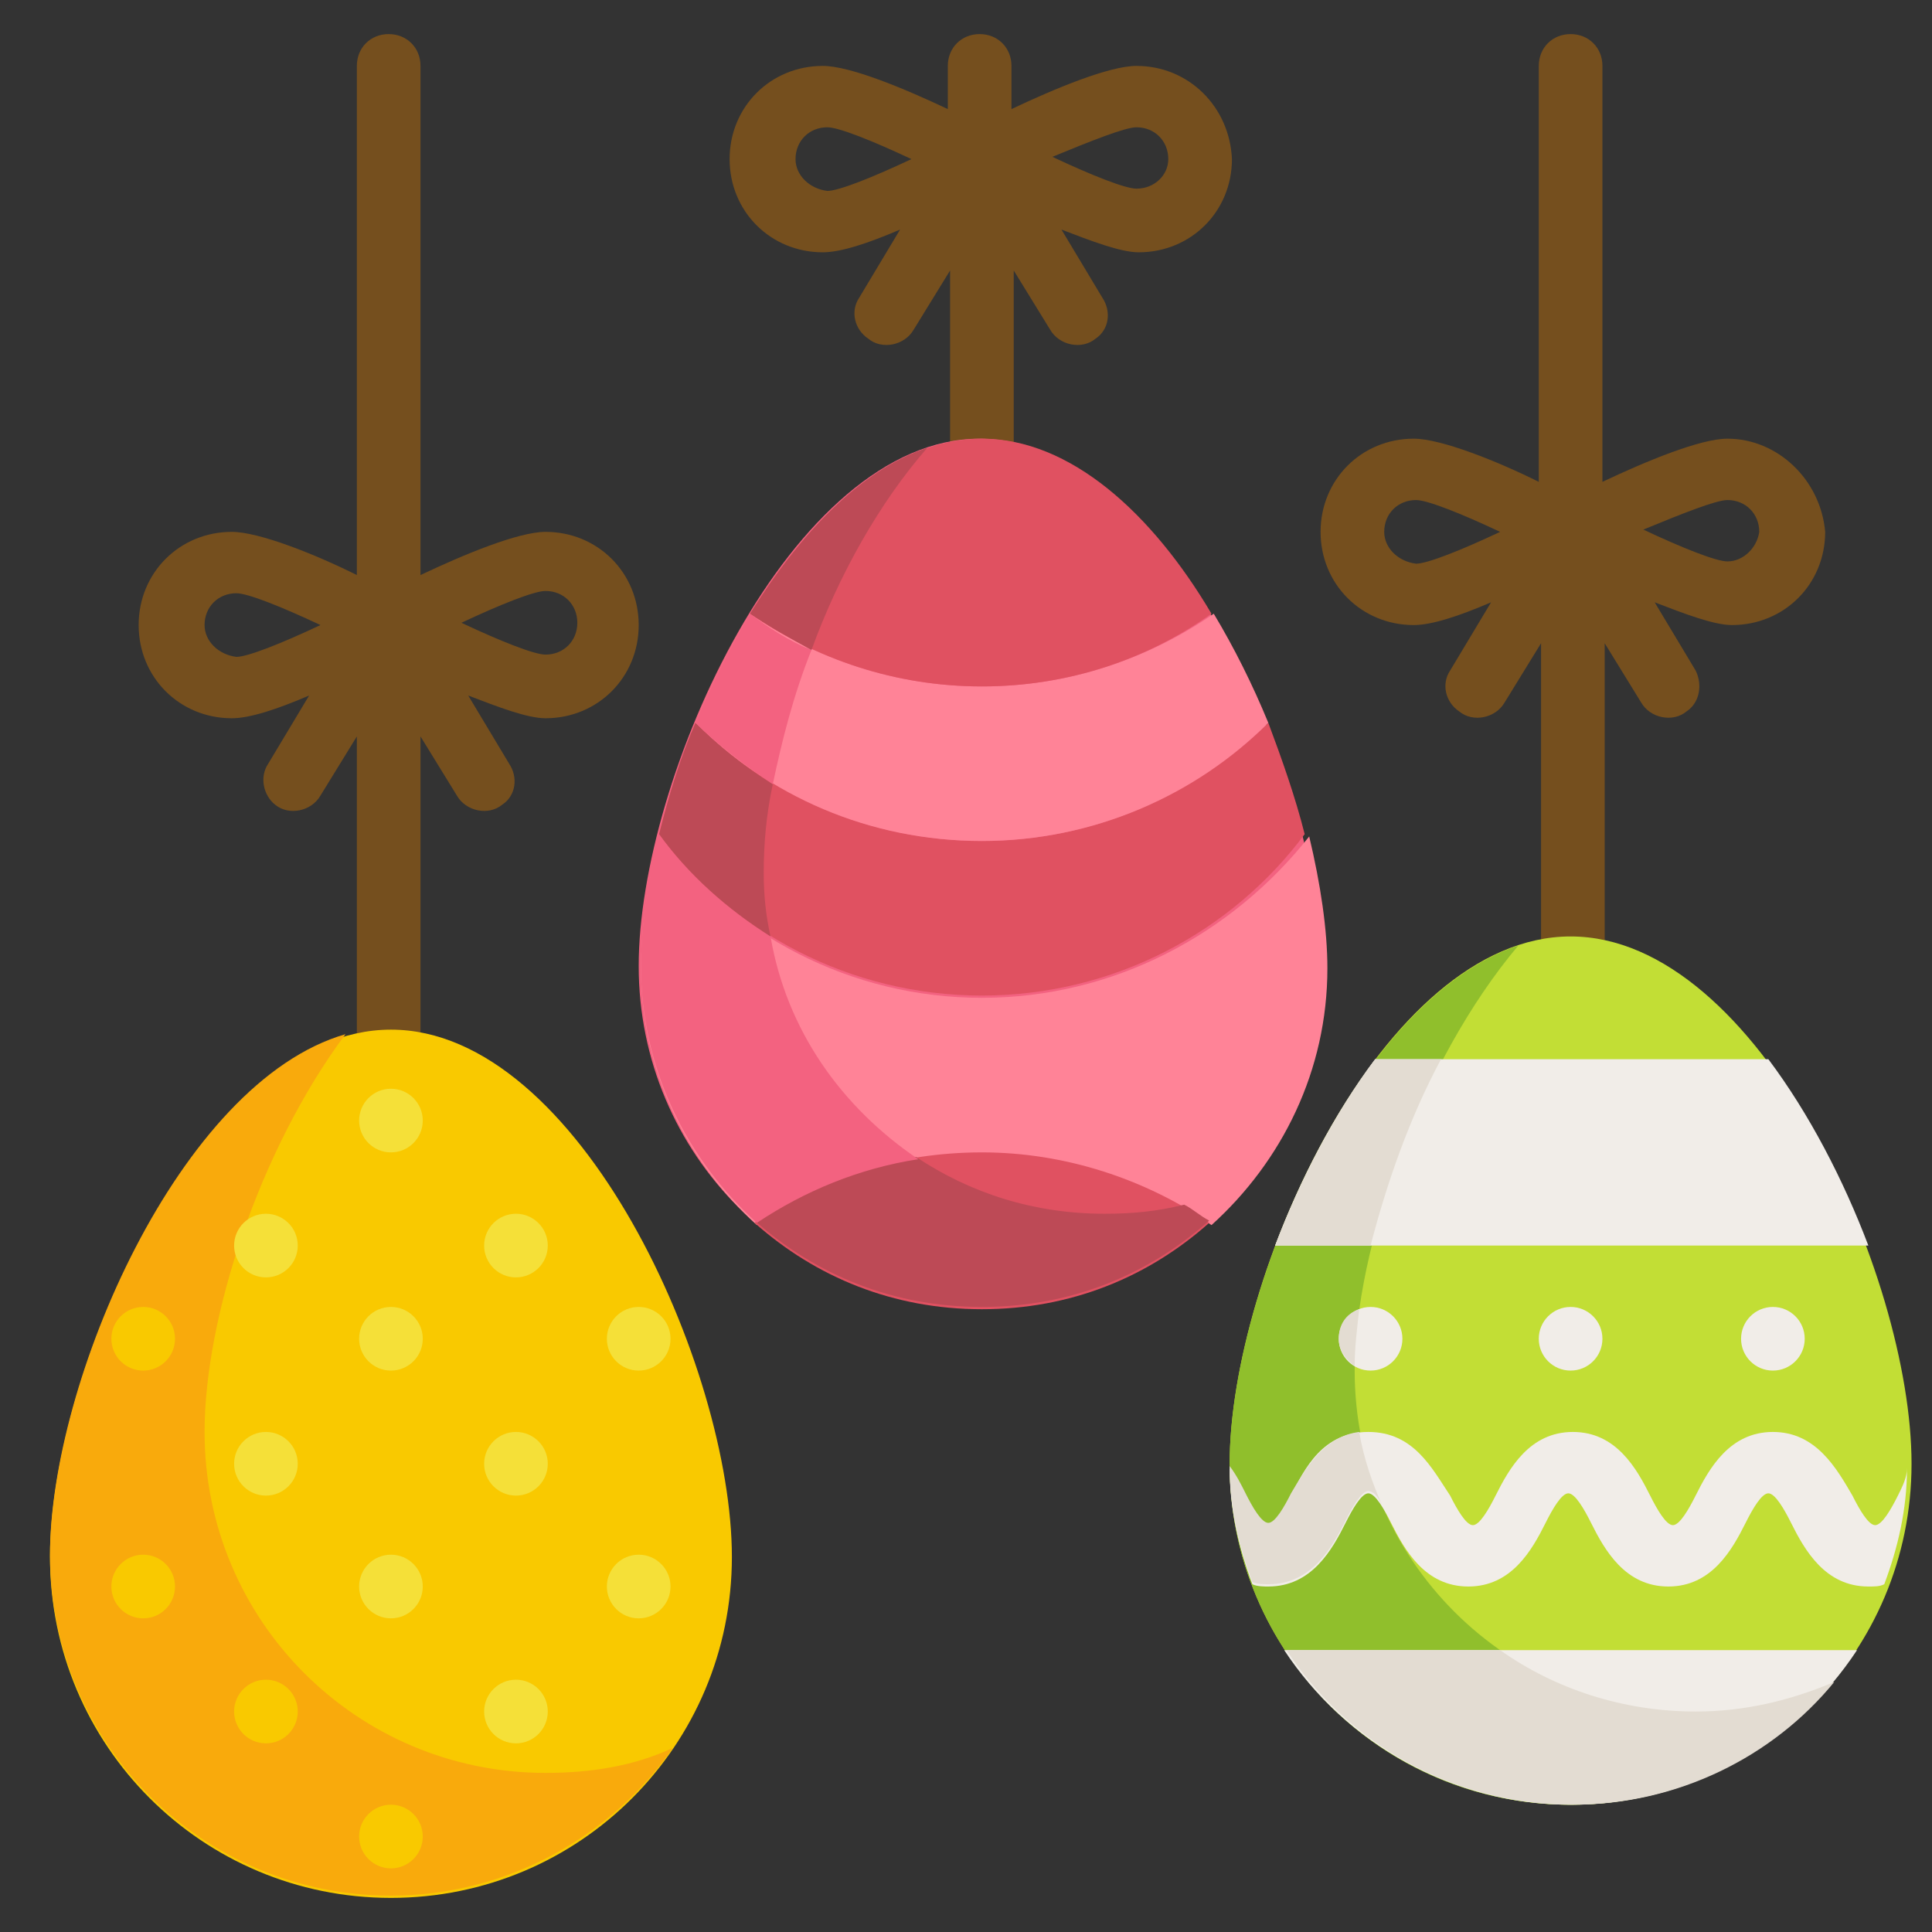 <?xml version="1.0" encoding="utf-8"?>
<!-- Generator: Adobe Illustrator 15.0.0, SVG Export Plug-In . SVG Version: 6.00 Build 0)  -->
<!DOCTYPE svg PUBLIC "-//W3C//DTD SVG 1.1//EN" "http://www.w3.org/Graphics/SVG/1.1/DTD/svg11.dtd">
<svg version="1.1" id="Layer_1" xmlns="http://www.w3.org/2000/svg" xmlns:xlink="http://www.w3.org/1999/xlink" x="0px" y="0px"
	 width="85px" height="85px" viewBox="0 0 85 85" enable-background="new 0 0 85 85" xml:space="preserve">
<rect x="0" y="0" width="85" height="85" fill="#333333" stroke="none"/>
<path fill="#754F1E" d="M24,23.4c-1.2,0-3.6,1-5.5,1.9V2.9c0-0.8-0.6-1.4-1.4-1.4c-0.8,0-1.4,0.6-1.4,1.4v22.4
	c-1.8-0.9-4.3-1.9-5.5-1.9c-2.3,0-4.1,1.8-4.1,4.1c0,2.3,1.8,4.1,4.1,4.1c0.8,0,2-0.4,3.4-1l-1.8,3c-0.4,0.6-0.2,1.4,0.3,1.8
	c0.6,0.5,1.6,0.3,2-0.4l1.6-2.6v14.2c0,0.8,0.6,1.4,1.4,1.4c0.8,0,1.4-0.6,1.4-1.4V32.4l1.6,2.6c0.4,0.7,1.4,0.9,2,0.4
	c0.6-0.4,0.7-1.2,0.3-1.8l-1.8-3c1.3,0.5,2.6,1,3.4,1c2.3,0,4.1-1.8,4.1-4.1C28.1,25.2,26.3,23.4,24,23.4z M9,27.5
	c0-0.8,0.6-1.4,1.4-1.4c0.5,0,2,0.6,3.7,1.4c-1.7,0.8-3.2,1.4-3.7,1.4C9.6,28.8,9,28.2,9,27.5z M24,28.8c-0.5,0-2-0.6-3.7-1.4
	c1.7-0.8,3.2-1.4,3.7-1.4c0.8,0,1.4,0.6,1.4,1.4C25.4,28.2,24.8,28.8,24,28.8z"/>
<path fill="#F9C900" d="M2.2,68.5c0-8.3,6.7-23.2,15-23.2c8.3,0,15,14.9,15,23.2c0,8.3-6.7,15-15,15C8.9,83.5,2.2,76.8,2.2,68.5z"/>
<path fill="#F9AA0C" d="M24,78c-8.3,0-15-6.7-15-15c0-5,2.4-12.4,6.2-17.5c-7.3,2.1-13,15.3-13,22.9c0,8.3,6.7,15,15,15
	c5.1,0,9.7-2.6,12.4-6.5C27.9,77.7,26,78,24,78z"/>
<circle fill="#F9C900" cx="17.2" cy="80.8" r="1.4"/>
<g>
	<circle fill="#F5E038" cx="22.7" cy="75.3" r="1.4"/>
	<circle fill="#F5E038" cx="28.1" cy="69.8" r="1.4"/>
	<circle fill="#F5E038" cx="17.2" cy="69.8" r="1.4"/>
</g>
<circle fill="#F9C900" cx="6.3" cy="69.8" r="1.4"/>
<g>
	<circle fill="#F5E038" cx="28.1" cy="58.9" r="1.4"/>
	<circle fill="#F5E038" cx="17.2" cy="58.9" r="1.4"/>
	<circle fill="#F5E038" cx="17.2" cy="49.3" r="1.4"/>
</g>
<g>
	<circle fill="#F9C900" cx="6.3" cy="58.9" r="1.4"/>
	<circle fill="#F9C900" cx="11.7" cy="75.3" r="1.4"/>
</g>
<g>
	<circle fill="#F5E038" cx="22.7" cy="64.4" r="1.4"/>
	<circle fill="#F5E038" cx="11.7" cy="64.4" r="1.4"/>
	<circle fill="#F5E038" cx="22.7" cy="54.8" r="1.4"/>
	<circle fill="#F5E038" cx="11.7" cy="54.8" r="1.4"/>
</g>
<path fill="#754F1E" d="M50,2.9c-1.2,0-3.6,1-5.5,1.9V2.9c0-0.8-0.6-1.4-1.4-1.4c-0.8,0-1.4,0.6-1.4,1.4v1.9
	c-1.9-0.9-4.3-1.9-5.5-1.9c-2.3,0-4.1,1.8-4.1,4.1c0,2.3,1.8,4.1,4.1,4.1c0.8,0,2-0.4,3.4-1l-1.8,3c-0.4,0.6-0.2,1.4,0.4,1.8
	c0.6,0.5,1.6,0.3,2-0.4l1.6-2.6v8.7c0,0.8,0.6,1.4,1.4,1.4c0.8,0,1.4-0.6,1.4-1.4v-8.7l1.6,2.6c0.4,0.7,1.4,0.9,2,0.4
	c0.6-0.4,0.7-1.2,0.3-1.8l-1.8-3c1.3,0.5,2.6,1,3.4,1c2.3,0,4.1-1.8,4.1-4.1C54.1,4.7,52.3,2.9,50,2.9z M35,7c0-0.8,0.6-1.4,1.4-1.4
	c0.5,0,2,0.6,3.7,1.4c-1.7,0.8-3.2,1.4-3.7,1.4C35.6,8.3,35,7.7,35,7z M50,8.3c-0.5,0-2-0.6-3.7-1.4C48,6.2,49.5,5.6,50,5.6
	c0.8,0,1.4,0.6,1.4,1.4C51.4,7.7,50.8,8.3,50,8.3z"/>
<path fill="#F36280" d="M28.1,42.5c0-8.3,6.7-23.2,15-23.2s15,14.9,15,23.2s-6.7,15-15,15S28.1,50.8,28.1,42.5z"/>
<path fill="#FF8397" d="M43.2,43.9c-5.8,0-11-2.8-14.2-7.1c-0.5,2.1-0.8,4.1-0.8,5.8c0,4.5,2,8.5,5.1,11.3c2.8-1.9,6.3-3.1,10-3.1
	c3.7,0,7.1,1.1,10,3.1c3.1-2.8,5.1-6.8,5.1-11.3c0-1.7-0.3-3.7-0.8-5.8C54.2,41.1,49,43.9,43.2,43.9z"/>
<path fill="#E05161" d="M43.2,37c-4.9,0-9.4-2-12.6-5.2c-0.7,1.6-1.2,3.3-1.6,4.9c3.2,4.3,8.4,7.1,14.2,7.1s11-2.8,14.2-7.1
	c-0.4-1.6-1-3.3-1.6-4.9C52.5,35,48.1,37,43.2,37z"/>
<path fill="#FF8397" d="M33,27c-0.9,1.5-1.7,3.1-2.4,4.8C33.8,35,38.2,37,43.2,37c4.9,0,9.4-2,12.6-5.2c-0.7-1.7-1.5-3.3-2.4-4.8
	c-2.9,2-6.4,3.2-10.2,3.2S35.9,29,33,27z"/>
<g>
	<path fill="#E05161" d="M43.2,19.3c-3.9,0-7.5,3.3-10.2,7.7c2.9,2,6.4,3.2,10.2,3.2S50.5,29,53.3,27C50.7,22.6,47.1,19.3,43.2,19.3
		z"/>
	<path fill="#E05161" d="M33.2,53.8c2.7,2.4,6.1,3.8,10,3.8s7.3-1.4,10-3.8c-2.8-1.9-6.3-3.1-10-3.1C39.5,50.7,36,51.8,33.2,53.8z"
		/>
</g>
<path fill="#BD4A56" d="M48.6,53.4c-3.1,0-5.9-0.9-8.3-2.5c-2.6,0.4-5,1.4-7.1,2.8c2.7,2.4,6.1,3.8,10,3.8s7.3-1.4,10-3.8
	c-0.4-0.2-0.7-0.5-1.1-0.7C50.9,53.3,49.8,53.4,48.6,53.4z"/>
<path fill="#F36280" d="M33.9,41.2c-1.9-1.2-3.6-2.7-4.9-4.5c-0.5,2.1-0.8,4.1-0.8,5.8c0,4.5,2,8.5,5.1,11.3
	c2.1-1.4,4.5-2.4,7.1-2.8C37,48.7,34.6,45.3,33.9,41.2z"/>
<path fill="#BD4A56" d="M33.6,38.4c0-1.2,0.1-2.5,0.4-3.9c-1.3-0.8-2.4-1.7-3.4-2.7c-0.7,1.6-1.2,3.3-1.6,4.9c1.3,1.8,3,3.3,4.9,4.5
	C33.7,40.3,33.6,39.4,33.6,38.4z"/>
<path fill="#F36280" d="M35.7,28.6c-1-0.4-1.9-1-2.7-1.6c-0.9,1.5-1.7,3.1-2.4,4.8c1,1,2.2,1.9,3.4,2.7
	C34.4,32.6,34.9,30.6,35.7,28.6z"/>
<path fill="#BD4A56" d="M40.8,19.7c-3,1-5.6,3.8-7.8,7.3c0.9,0.6,1.8,1.1,2.7,1.6C36.9,25.3,38.7,22.1,40.8,19.7z"/>
<path fill="#754F1E" d="M76,19.3c-1.2,0-3.6,1-5.5,1.9V2.9c0-0.8-0.6-1.4-1.4-1.4s-1.4,0.6-1.4,1.4v18.3c-1.8-0.9-4.3-1.9-5.5-1.9
	c-2.3,0-4.1,1.8-4.1,4.1c0,2.3,1.8,4.1,4.1,4.1c0.8,0,2-0.4,3.4-1l-1.8,3c-0.4,0.6-0.2,1.4,0.4,1.8c0.6,0.5,1.6,0.3,2-0.4l1.6-2.6
	v14.2c0,0.8,0.6,1.4,1.4,1.4c0.8,0,1.4-0.6,1.4-1.4V28.3l1.6,2.6c0.4,0.7,1.4,0.9,2,0.4c0.6-0.4,0.7-1.2,0.4-1.8l-1.8-3
	c1.3,0.5,2.6,1,3.4,1c2.3,0,4.1-1.8,4.1-4.1C80.1,21.1,78.2,19.3,76,19.3z M60.9,23.4c0-0.8,0.6-1.4,1.4-1.4c0.5,0,2,0.6,3.7,1.4
	c-1.7,0.8-3.2,1.4-3.7,1.4C61.5,24.7,60.9,24.1,60.9,23.4z M76,24.7c-0.5,0-2-0.6-3.7-1.4C74,22.6,75.5,22,76,22
	c0.8,0,1.4,0.6,1.4,1.4C77.3,24.1,76.7,24.7,76,24.7z"/>
<path fill="#C2DE35" d="M54.1,64.4c0-8.3,6.7-23.2,15-23.2s15,14.9,15,23.2c0,8.3-6.7,15-15,15C60.8,79.4,54.1,72.7,54.1,64.4z"/>
<path fill="#90BF2C" d="M74.6,75.3c-8.3,0-15-6.7-15-15c0-5.4,2.9-13.6,7.2-18.7C59.6,44,54.1,56.9,54.1,64.4c0,8.3,6.7,15,15,15
	c4.6,0,8.8-2.1,11.5-5.4C78.8,74.8,76.8,75.3,74.6,75.3z"/>
<path fill="#F1EDE8" d="M60.5,46.6c-1.8,2.4-3.3,5.3-4.4,8.2h26.1c-1.1-2.9-2.6-5.8-4.4-8.2H60.5z"/>
<path fill="#E3DCD2" d="M63.4,46.6h-2.9c-1.8,2.4-3.3,5.3-4.4,8.2h4.2C61,52.1,62,49.2,63.4,46.6z"/>
<path fill="#F1EDE8" d="M69.1,79.4c5.3,0,9.9-2.7,12.6-6.8H56.5C59.2,76.7,63.9,79.4,69.1,79.4z"/>
<path fill="#E3DCD2" d="M74.6,75.3c-3.2,0-6.2-1-8.6-2.7h-9.4c2.7,4.1,7.3,6.8,12.6,6.8c4.6,0,8.8-2.1,11.5-5.4
	C78.8,74.8,76.8,75.3,74.6,75.3z"/>
<path fill="#F1EDE8" d="M83.5,65.8c-0.3,0.6-0.7,1.3-1,1.3s-0.7-0.7-1-1.3C80.8,64.6,79.9,63,78,63c-1.9,0-2.8,1.6-3.4,2.8
	c-0.3,0.6-0.7,1.3-1,1.3c-0.3,0-0.7-0.7-1-1.3c-0.6-1.2-1.5-2.8-3.4-2.8c-1.9,0-2.8,1.6-3.4,2.8c-0.3,0.6-0.7,1.3-1,1.3
	s-0.7-0.7-1-1.3C63,64.6,62.2,63,60.2,63s-2.8,1.6-3.4,2.8c-0.3,0.6-0.7,1.3-1,1.3c-0.3,0-0.7-0.7-1-1.3c-0.2-0.4-0.4-0.8-0.7-1.2
	c0,1.8,0.4,3.5,1,5.1c0.2,0.1,0.5,0.1,0.7,0.1c1.9,0,2.8-1.6,3.4-2.8c0.3-0.6,0.7-1.3,1-1.3c0.3,0,0.7,0.7,1,1.3
	c0.6,1.2,1.5,2.8,3.4,2.8c1.9,0,2.8-1.6,3.4-2.8c0.3-0.6,0.7-1.3,1-1.3s0.7,0.7,1,1.3c0.6,1.2,1.5,2.8,3.4,2.8
	c1.9,0,2.8-1.6,3.4-2.8c0.3-0.6,0.7-1.3,1-1.3c0.3,0,0.7,0.7,1,1.3c0.6,1.2,1.5,2.8,3.4,2.8c0.3,0,0.5,0,0.7-0.1
	c0.6-1.6,1-3.3,1-5.1C83.9,65,83.7,65.4,83.5,65.8z"/>
<path fill="#E3DCD2" d="M59.8,63c-1.6,0.2-2.4,1.7-3,2.7c-0.3,0.6-0.7,1.3-1,1.3c-0.3,0-0.7-0.7-1-1.3c-0.2-0.4-0.4-0.8-0.7-1.2
	c0,1.8,0.4,3.5,1,5.1c0.2,0.1,0.5,0.1,0.7,0.1c1.9,0,2.8-1.6,3.4-2.8c0.3-0.6,0.7-1.3,1-1.3c0.2,0,0.4,0.2,0.6,0.6
	C60.4,65.3,60,64.2,59.8,63z"/>
<g>
	<circle fill="#F1EDE8" cx="69.1" cy="58.9" r="1.4"/>
	<circle fill="#F1EDE8" cx="60.3" cy="58.9" r="1.4"/>
	<circle fill="#F1EDE8" cx="78" cy="58.9" r="1.4"/>
</g>
<path fill="#E3DCD2" d="M58.9,58.9c0,0.5,0.3,0.9,0.7,1.2c0-0.8,0.1-1.6,0.2-2.5C59.2,57.8,58.9,58.3,58.9,58.9z"/>
</svg>
